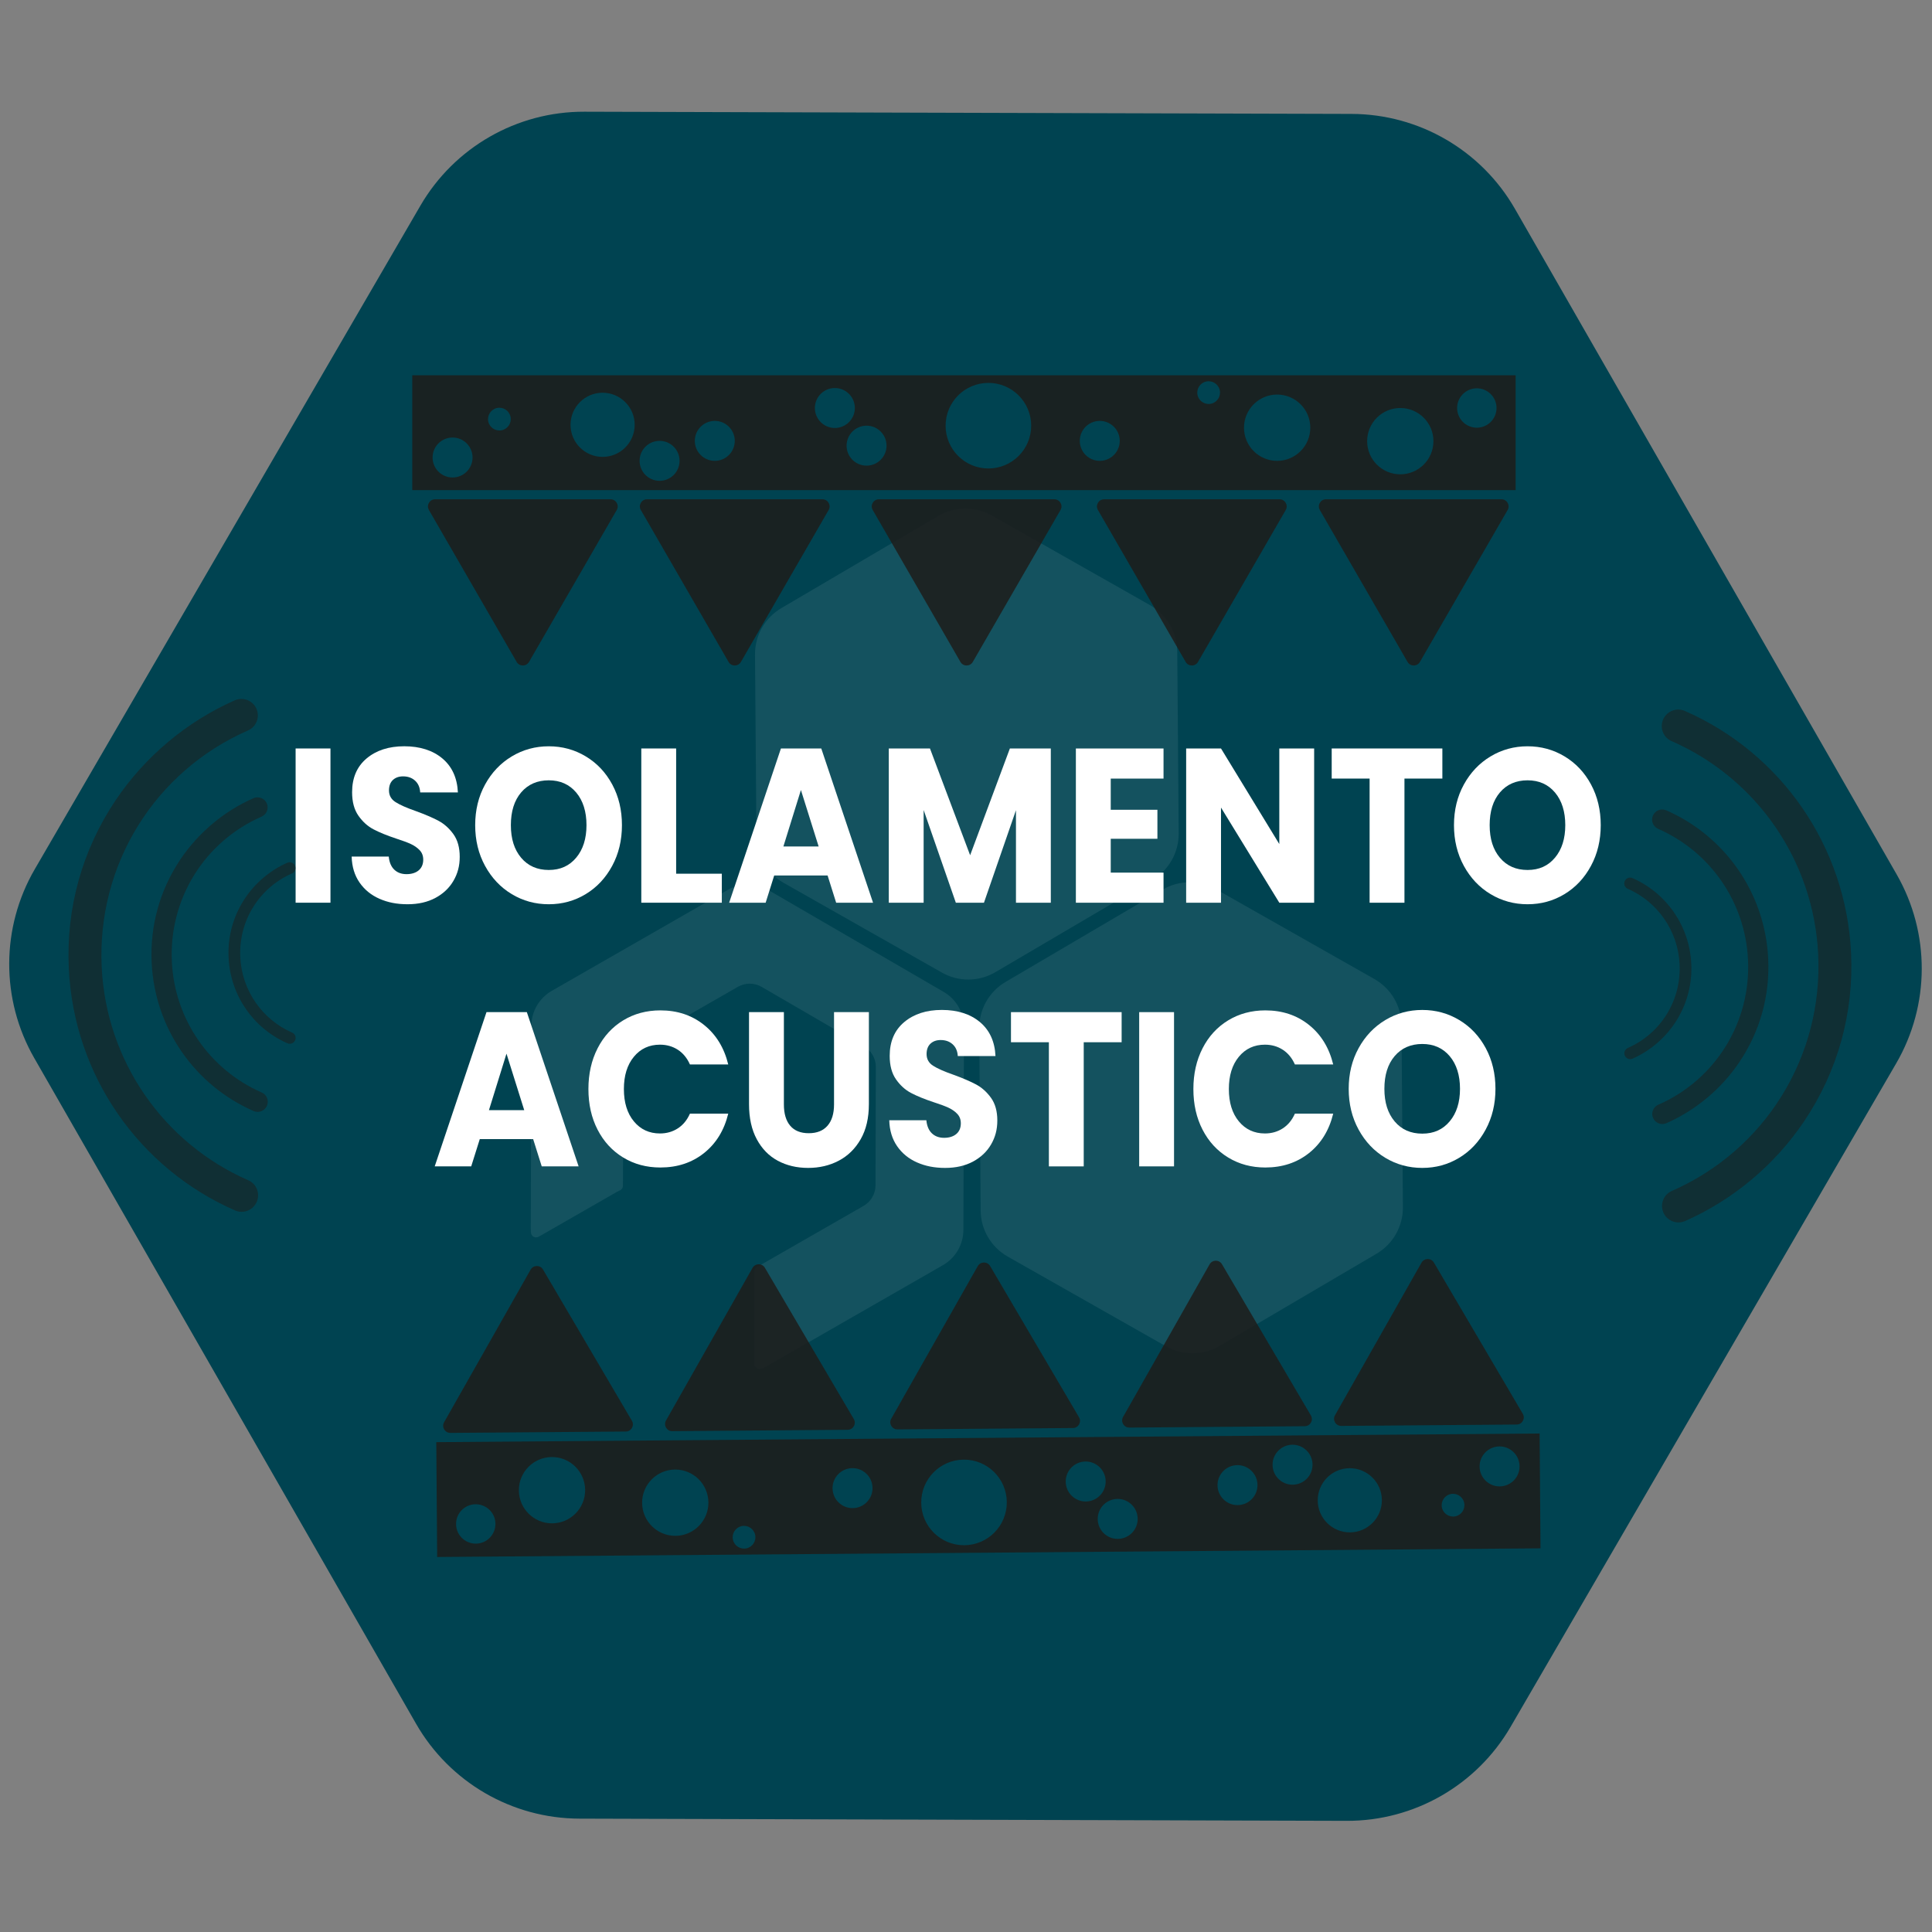 <?xml version="1.0" encoding="UTF-8"?>
<svg id="Livello_1" data-name="Livello 1" xmlns="http://www.w3.org/2000/svg" viewBox="0 0 1080 1080">
  <rect x="0" y="0" width="1080" height="1080" fill="#808080" stroke="none"/>
  <defs>
    <style>
      .cls-1 {
        opacity: .08;
      }

      .cls-2 {
        opacity: .54;
      }

      .cls-3 {
        fill: #fff;
      }

      .cls-3, .cls-4, .cls-5 {
        stroke-width: 0px;
      }

      .cls-4 {
        fill: #004351;
      }

      .cls-6 {
        opacity: .87;
      }

      .cls-5 {
        fill: #1d1d1b;
      }
    </style>
  </defs>
  <path class="cls-4" d="m752.83,1017.86l-428.95-1.23c-37.73-.11-72.54-20.34-91.31-53.07L19.15,591.47c-18.77-32.73-18.66-72.99.3-105.61L234.99,114.99c18.96-32.62,53.88-52.65,91.61-52.54l428.95,1.23c37.73.11,72.54,20.34,91.31,53.07l213.41,372.09c18.77,32.73,18.66,72.99-.3,105.61l-215.54,370.87c-18.96,32.62-53.88,52.65-91.61,52.54Z"/>
  <g class="cls-1">
    <path class="cls-3" d="m344.69,666.34c.55-.31,1.11-.58,1.68-.81,1.17-.47,1.91-1.61,1.87-2.87,0-.15,0-.3,0-.45l.18-66.16c.01-4.75,2.56-9.13,6.68-11.49l57.39-32.92c4.12-2.36,9.18-2.35,13.29.04l57.2,33.24c4.1,2.39,6.62,6.78,6.61,11.53l-.18,66.16c-.01,4.75-2.56,9.13-6.68,11.49l-57.39,32.92c-.55.31-1.11.58-1.68.81-1.17.47-1.91,1.61-1.87,2.87,0,.15,0,.3,0,.45l-.14,51.26c0,2.05,2.05,3.47,3.96,2.74,1.09-.42,2.15-.92,3.18-1.51l98.32-56.4c7.05-4.05,11.41-11.55,11.44-19.68l.31-113.34c.02-8.13-4.3-15.66-11.33-19.74l-98-56.94c-7.03-4.09-15.71-4.11-22.76-.06l-98.32,56.4c-7.05,4.05-11.41,11.55-11.44,19.68l-.31,113.34c0,.73.03,1.46.1,2.19.2,2.11,2.52,3.3,4.36,2.24l43.53-24.97Z"/>
    <path class="cls-3" d="m658.1,364.08l.8,101.81c.08,10.67-5.53,20.57-14.73,25.98l-87.77,51.59c-9.2,5.41-20.58,5.5-29.86.23l-88.56-50.21c-9.28-5.26-15.05-15.08-15.13-25.75l-.8-101.81c-.08-10.67,5.53-20.57,14.73-25.98l87.77-51.59c9.2-5.41,20.58-5.5,29.86-.23l88.56,50.21c9.28,5.26,15.05,15.08,15.13,25.75Z"/>
    <path class="cls-3" d="m783.44,573.04l.8,101.81c.08,10.67-5.53,20.57-14.73,25.98l-87.77,51.59c-9.2,5.41-20.58,5.5-29.86.23l-88.56-50.21c-9.28-5.26-15.05-15.08-15.13-25.75l-.8-101.81c-.08-10.67,5.53-20.57,14.73-25.98l87.77-51.59c9.2-5.41,20.58-5.5,29.86-.23l88.56,50.21c9.28,5.26,15.05,15.08,15.13,25.75Z"/>
  </g>
  <g>
    <path class="cls-3" d="m184.73,418.4v86.22h-19.48v-86.22h19.48Z"/>
    <path class="cls-3" d="m212.08,502.41c-4.63-2.05-8.34-5.08-11.11-9.09-2.77-4.01-4.24-8.84-4.39-14.49h20.74c.3,3.19,1.33,5.63,3.08,7.31,1.75,1.68,4.03,2.52,6.84,2.52s5.17-.72,6.84-2.15c1.67-1.43,2.51-3.42,2.51-5.96,0-2.13-.67-3.89-1.99-5.28-1.33-1.39-2.96-2.54-4.9-3.44-1.94-.9-4.69-1.92-8.26-3.07-5.17-1.72-9.38-3.44-12.65-5.16-3.27-1.72-6.08-4.26-8.43-7.62-2.36-3.36-3.53-7.74-3.53-13.14,0-8.02,2.7-14.31,8.09-18.85,5.39-4.54,12.42-6.82,21.08-6.82s15.91,2.27,21.31,6.82c5.39,4.54,8.28,10.87,8.66,18.98h-21.08c-.15-2.78-1.1-4.97-2.85-6.57-1.75-1.6-3.99-2.4-6.72-2.4-2.36,0-4.25.68-5.7,2.03-1.44,1.35-2.17,3.3-2.17,5.83,0,2.78,1.21,4.96,3.65,6.51,2.43,1.56,6.23,3.24,11.39,5.04,5.16,1.88,9.36,3.68,12.59,5.4,3.23,1.72,6.02,4.22,8.38,7.49,2.35,3.28,3.53,7.49,3.53,12.65s-1.16,9.38-3.48,13.39c-2.32,4.01-5.68,7.21-10.08,9.58-4.41,2.38-9.61,3.56-15.61,3.56s-11.09-1.02-15.72-3.07Z"/>
    <path class="cls-3" d="m286.09,499.83c-6.27-3.77-11.24-9.03-14.93-15.78-3.69-6.76-5.53-14.35-5.53-22.78s1.84-16.01,5.53-22.72c3.68-6.71,8.66-11.95,14.93-15.72,6.27-3.77,13.16-5.65,20.68-5.65s14.41,1.88,20.68,5.65c6.27,3.77,11.2,9.01,14.81,15.72,3.61,6.71,5.41,14.29,5.41,22.72s-1.82,16.03-5.47,22.78c-3.65,6.76-8.58,12.02-14.81,15.78-6.23,3.77-13.1,5.65-20.62,5.65s-14.41-1.88-20.68-5.65Zm36.01-20.39c3.83-4.58,5.75-10.64,5.75-18.18s-1.92-13.69-5.75-18.24c-3.84-4.54-8.94-6.82-15.33-6.82s-11.6,2.25-15.44,6.76c-3.84,4.5-5.75,10.6-5.75,18.3s1.92,13.69,5.75,18.24c3.83,4.54,8.98,6.82,15.44,6.82s11.49-2.29,15.33-6.88Z"/>
    <path class="cls-3" d="m377.98,488.41h25.52v16.21h-45.01v-86.22h19.48v70.01Z"/>
    <path class="cls-3" d="m462.64,489.4h-29.85l-4.79,15.23h-20.4l28.94-86.22h22.56l28.94,86.22h-20.62l-4.79-15.23Zm-5.01-16.21l-9.91-31.57-9.8,31.57h19.71Z"/>
    <path class="cls-3" d="m587.41,418.4v86.22h-19.48v-51.71l-17.89,51.71h-15.72l-18-51.83v51.83h-19.48v-86.22h23.02l22.45,59.69,22.22-59.69h22.9Z"/>
    <path class="cls-3" d="m620.91,435.23v17.44h26.09v16.21h-26.09v18.92h29.51v16.83h-49v-86.22h49v16.83h-29.51Z"/>
    <path class="cls-3" d="m734.62,504.62h-19.48l-32.59-53.18v53.18h-19.48v-86.22h19.48l32.59,53.43v-53.43h19.48v86.22Z"/>
    <path class="cls-3" d="m806.29,418.4v16.83h-21.19v69.4h-19.48v-69.4h-21.19v-16.83h61.87Z"/>
    <path class="cls-3" d="m833.24,499.83c-6.27-3.77-11.24-9.03-14.93-15.78-3.69-6.76-5.53-14.35-5.53-22.78s1.84-16.01,5.53-22.72c3.68-6.71,8.66-11.95,14.93-15.72,6.27-3.77,13.16-5.65,20.68-5.65s14.41,1.88,20.68,5.65c6.27,3.77,11.2,9.01,14.81,15.72,3.61,6.71,5.41,14.29,5.41,22.72s-1.82,16.03-5.47,22.78c-3.65,6.76-8.58,12.02-14.81,15.78-6.23,3.77-13.1,5.65-20.62,5.65s-14.41-1.88-20.68-5.65Zm36.01-20.39c3.83-4.58,5.75-10.64,5.75-18.18s-1.92-13.69-5.75-18.24c-3.84-4.54-8.94-6.82-15.33-6.82s-11.6,2.25-15.44,6.76c-3.84,4.5-5.75,10.6-5.75,18.3s1.92,13.69,5.75,18.24c3.83,4.54,8.98,6.82,15.44,6.82s11.49-2.29,15.33-6.88Z"/>
    <path class="cls-3" d="m298.05,636.78h-29.85l-4.79,15.23h-20.4l28.94-86.22h22.56l28.94,86.22h-20.62l-4.79-15.23Zm-5.01-16.21l-9.91-31.57-9.8,31.57h19.71Z"/>
    <path class="cls-3" d="m334.06,586c3.42-6.67,8.18-11.87,14.3-15.6,6.11-3.72,13.05-5.59,20.79-5.59,9.49,0,17.62,2.7,24.38,8.11,6.76,5.4,11.28,12.77,13.56,22.11h-21.42c-1.6-3.6-3.86-6.34-6.78-8.23-2.93-1.88-6.25-2.82-9.97-2.82-6,0-10.86,2.25-14.58,6.76-3.72,4.5-5.58,10.52-5.58,18.05s1.86,13.55,5.58,18.06c3.72,4.5,8.58,6.76,14.58,6.76,3.72,0,7.04-.94,9.97-2.83,2.92-1.88,5.18-4.62,6.78-8.23h21.42c-2.28,9.33-6.8,16.68-13.56,22.05-6.76,5.36-14.89,8.04-24.38,8.04-7.75,0-14.68-1.86-20.79-5.59-6.12-3.73-10.88-8.9-14.3-15.54-3.42-6.63-5.13-14.21-5.13-22.72s1.71-16.11,5.13-22.78Z"/>
    <path class="cls-3" d="m438.2,565.79v51.59c0,5.16,1.18,9.13,3.53,11.91,2.35,2.78,5.81,4.18,10.37,4.18s8.05-1.39,10.48-4.18c2.43-2.78,3.65-6.76,3.65-11.91v-51.59h19.48v51.46c0,7.7-1.52,14.21-4.56,19.53-3.04,5.32-7.12,9.33-12.25,12.04s-10.84,4.05-17.15,4.05-11.95-1.33-16.92-3.99c-4.98-2.66-8.91-6.67-11.79-12.04-2.89-5.36-4.33-11.89-4.33-19.59v-51.46h19.48Z"/>
    <path class="cls-3" d="m512.6,649.8c-4.63-2.05-8.34-5.08-11.11-9.09-2.77-4.01-4.24-8.84-4.39-14.49h20.74c.3,3.19,1.33,5.63,3.08,7.31,1.75,1.68,4.03,2.52,6.84,2.52s5.17-.72,6.84-2.15c1.67-1.43,2.51-3.42,2.51-5.96,0-2.13-.67-3.89-1.99-5.28-1.33-1.39-2.96-2.54-4.9-3.44-1.94-.9-4.69-1.92-8.26-3.07-5.17-1.72-9.38-3.44-12.65-5.16-3.27-1.72-6.08-4.26-8.43-7.62-2.36-3.36-3.53-7.74-3.53-13.14,0-8.02,2.7-14.31,8.09-18.85,5.39-4.54,12.42-6.82,21.08-6.82s15.91,2.27,21.31,6.82c5.39,4.54,8.28,10.87,8.66,18.98h-21.08c-.15-2.78-1.1-4.97-2.85-6.57-1.75-1.6-3.99-2.4-6.72-2.4-2.36,0-4.25.68-5.7,2.03-1.44,1.35-2.17,3.3-2.17,5.83,0,2.78,1.21,4.96,3.65,6.51,2.43,1.56,6.23,3.24,11.39,5.04,5.16,1.88,9.36,3.68,12.59,5.4,3.23,1.72,6.02,4.22,8.38,7.49,2.35,3.28,3.53,7.49,3.53,12.65s-1.16,9.38-3.48,13.39c-2.32,4.01-5.68,7.21-10.08,9.58-4.41,2.38-9.61,3.56-15.61,3.56s-11.09-1.02-15.72-3.07Z"/>
    <path class="cls-3" d="m627,565.79v16.83h-21.19v69.4h-19.48v-69.4h-21.19v-16.83h61.87Z"/>
    <path class="cls-3" d="m656.29,565.79v86.22h-19.48v-86.22h19.48Z"/>
    <path class="cls-3" d="m672.24,586c3.42-6.67,8.18-11.87,14.3-15.6,6.11-3.72,13.05-5.59,20.79-5.59,9.49,0,17.62,2.7,24.38,8.11,6.76,5.4,11.28,12.77,13.56,22.11h-21.42c-1.6-3.6-3.86-6.34-6.78-8.23-2.93-1.88-6.25-2.82-9.97-2.82-6,0-10.86,2.25-14.58,6.76-3.72,4.5-5.58,10.52-5.58,18.05s1.86,13.55,5.58,18.06c3.72,4.5,8.58,6.76,14.58,6.76,3.72,0,7.04-.94,9.97-2.83,2.92-1.88,5.18-4.62,6.78-8.23h21.42c-2.28,9.33-6.8,16.68-13.56,22.05-6.76,5.36-14.89,8.04-24.38,8.04-7.75,0-14.68-1.86-20.79-5.59-6.12-3.73-10.88-8.9-14.3-15.54-3.42-6.63-5.13-14.21-5.13-22.72s1.71-16.11,5.13-22.78Z"/>
    <path class="cls-3" d="m774.39,647.22c-6.27-3.77-11.24-9.03-14.93-15.78-3.69-6.76-5.53-14.35-5.53-22.78s1.84-16.01,5.53-22.72c3.68-6.71,8.66-11.95,14.93-15.72,6.27-3.77,13.16-5.65,20.68-5.65s14.41,1.88,20.68,5.65c6.27,3.77,11.2,9.01,14.81,15.72,3.61,6.71,5.41,14.29,5.41,22.72s-1.82,16.03-5.47,22.78c-3.65,6.76-8.58,12.02-14.81,15.78-6.23,3.77-13.1,5.65-20.62,5.65s-14.41-1.88-20.68-5.65Zm36.01-20.39c3.83-4.58,5.75-10.64,5.75-18.18s-1.92-13.69-5.75-18.24c-3.84-4.54-8.94-6.82-15.33-6.82s-11.6,2.25-15.44,6.76c-3.84,4.5-5.75,10.6-5.75,18.3s1.92,13.69,5.75,18.24c3.83,4.54,8.98,6.82,15.44,6.82s11.49-2.29,15.33-6.88Z"/>
  </g>
  <g class="cls-6">
    <path class="cls-5" d="m786.83,370.02l-49.04-84.93c-1.54-2.66.38-5.99,3.46-5.99h98.07c3.07,0,4.99,3.33,3.46,5.99l-49.04,84.93c-1.54,2.66-5.38,2.66-6.91,0Z"/>
    <path class="cls-5" d="m662.79,370.02l-49.04-84.93c-1.54-2.66.38-5.99,3.46-5.99h98.07c3.07,0,4.99,3.33,3.46,5.99l-49.04,84.93c-1.54,2.66-5.38,2.66-6.91,0Z"/>
    <path class="cls-5" d="m536.89,370.02l-49.04-84.93c-1.54-2.66.38-5.99,3.46-5.99h98.07c3.07,0,4.99,3.33,3.46,5.99l-49.04,84.93c-1.54,2.66-5.38,2.66-6.91,0Z"/>
    <path class="cls-5" d="m407.27,370.02l-49.04-84.93c-1.54-2.66.38-5.99,3.46-5.99h98.07c3.07,0,4.99,3.33,3.46,5.99l-49.04,84.93c-1.54,2.66-5.38,2.66-6.91,0Z"/>
    <path class="cls-5" d="m288.81,370.02l-49.04-84.93c-1.54-2.66.38-5.99,3.46-5.99h98.07c3.07,0,4.99,3.33,3.46,5.99l-49.04,84.93c-1.54,2.66-5.38,2.66-6.91,0Z"/>
    <path class="cls-5" d="m847.25,209.79H230.46v64.19h616.79v-64.19Zm-64.48,55.35c-10.23,0-18.53-8.3-18.53-18.53s8.3-18.53,18.53-18.53,18.53,8.3,18.53,18.53-8.3,18.53-18.53,18.53Zm-157.1-21.12c1.34,6.02-2.45,11.99-8.47,13.33-6.02,1.34-11.99-2.45-13.33-8.47-1.34-6.02,2.45-11.99,8.47-13.33,6.02-1.34,11.99,2.45,13.33,8.47Zm88.26-23.46c10.23,0,18.53,8.3,18.53,18.53s-8.3,18.53-18.53,18.53-18.53-8.3-18.53-18.53,8.3-18.53,18.53-18.53Zm122.63,7.52c0,6.08-4.93,11.01-11.01,11.01s-11.01-4.93-11.01-11.01,4.93-11.01,11.01-11.01,11.01,4.93,11.01,11.01Zm-154.72-9.99c.76,3.43-1.4,6.83-4.82,7.59-3.43.76-6.83-1.4-7.59-4.82-.76-3.43,1.4-6.83,4.82-7.59,3.43-.76,6.83,1.4,7.59,4.82Zm-105.4,19.87c0,13.21-10.71,23.92-23.92,23.92s-23.92-10.71-23.92-23.92,10.71-23.92,23.92-23.92,23.92,10.71,23.92,23.92Zm-103.2,11.17c0-6.17,5-11.17,11.17-11.17s11.17,5,11.17,11.17-5,11.17-11.17,11.17-11.17-5-11.17-11.17Zm-73.67,8.49c-6.17,0-11.17-5-11.17-11.17s5-11.17,11.17-11.17,11.17,5,11.17,11.17-5,11.17-11.17,11.17Zm78.29-29.54c0,6.17-5,11.17-11.17,11.17s-11.17-5-11.17-11.17,5-11.17,11.17-11.17,11.17,5,11.17,11.17Zm-141-8.54c9.9,0,17.93,8.03,17.93,17.93s-8.03,17.93-17.93,17.93-17.93-8.03-17.93-17.93,8.03-17.93,17.93-17.93Zm-63.9,16.13c-.76-3.43,1.4-6.83,4.82-7.59,3.43-.76,6.83,1.4,7.59,4.82.76,3.43-1.4,6.83-4.82,7.59-3.43.76-6.83-1.4-7.59-4.82Zm-31.14,20.08c0-6.17,5-11.17,11.17-11.17s11.17,5,11.17,11.17-5,11.17-11.17,11.17-11.17-5-11.17-11.17Zm115.72,1.86c0-6.17,5-11.17,11.17-11.17s11.17,5,11.17,11.17-5,11.17-11.17,11.17-11.17-5-11.17-11.17Z"/>
  </g>
  <g class="cls-2">
    <path class="cls-5" d="m929.66,677.31c-1.67-4.54.47-9.62,4.9-11.56,52.03-22.8,84.61-74.96,81.81-132.4-2.55-52.39-34.43-98.27-82.02-119.11-4.41-1.93-6.5-7.02-4.84-11.54h0c1.83-4.99,7.48-7.41,12.33-5.28,53.91,23.65,90.01,75.65,92.9,135.03,1.65,33.81-7.45,66.47-26.3,94.47-16.39,24.33-39.72,43.82-66.42,55.63-4.87,2.15-10.54-.25-12.38-5.24h0Z"/>
  </g>
  <g class="cls-2">
    <path class="cls-5" d="m923.96,624.66c-1.02-2.79.29-5.9,3.01-7.09,31.91-13.98,51.89-45.98,50.18-81.21-1.57-32.14-21.12-60.28-50.3-73.06-2.7-1.18-3.98-4.3-2.97-7.08h0c1.12-3.06,4.59-4.54,7.57-3.24,33.06,14.51,55.21,46.4,56.98,82.82,1.01,20.74-4.57,40.77-16.13,57.94-10.05,14.92-24.36,26.87-40.74,34.12-2.98,1.32-6.47-.15-7.59-3.22h0Z"/>
  </g>
  <g class="cls-2">
    <path class="cls-5" d="m908.22,589.92c-.59-1.61.17-3.4,1.73-4.09,18.42-8.07,29.95-26.53,28.96-46.86-.9-18.55-12.19-34.79-29.03-42.16-1.56-.68-2.3-2.48-1.71-4.08h0c.65-1.77,2.65-2.62,4.37-1.87,19.08,8.37,31.86,26.78,32.89,47.8.58,11.97-2.64,23.53-9.31,33.44-5.8,8.61-14.06,15.51-23.51,19.69-1.72.76-3.73-.09-4.38-1.86h0Z"/>
  </g>
  <g class="cls-2">
    <path class="cls-5" d="m143.56,396.75c1.67,4.54-.47,9.62-4.9,11.56-52.03,22.8-84.61,74.96-81.81,132.4,2.55,52.39,34.43,98.27,82.02,119.11,4.41,1.93,6.5,7.02,4.84,11.54h0c-1.83,4.99-7.48,7.41-12.33,5.28-53.91-23.65-90.01-75.65-92.9-135.03-1.65-33.81,7.45-66.47,26.3-94.47,16.39-24.33,39.72-43.82,66.42-55.63,4.87-2.15,10.54.25,12.38,5.24h0Z"/>
  </g>
  <g class="cls-2">
    <path class="cls-5" d="m149.26,449.4c1.02,2.79-.29,5.9-3.01,7.09-31.91,13.98-51.89,45.98-50.18,81.21,1.57,32.14,21.12,60.28,50.3,73.06,2.7,1.18,3.98,4.3,2.97,7.08h0c-1.12,3.06-4.59,4.54-7.57,3.24-33.06-14.51-55.21-46.4-56.98-82.82-1.01-20.74,4.57-40.77,16.13-57.94,10.05-14.92,24.36-26.87,40.74-34.12,2.98-1.32,6.47.15,7.59,3.22h0Z"/>
  </g>
  <g class="cls-2">
    <path class="cls-5" d="m165,484.14c.59,1.61-.17,3.4-1.73,4.09-18.42,8.07-29.95,26.53-28.96,46.86.9,18.55,12.19,34.79,29.03,42.16,1.56.68,2.3,2.48,1.71,4.08h0c-.65,1.77-2.65,2.62-4.37,1.87-19.08-8.37-31.86-26.78-32.89-47.8-.58-11.97,2.64-23.53,9.31-33.44,5.8-8.61,14.06-15.51,23.51-19.69,1.72-.76,3.73.09,4.38,1.86h0Z"/>
  </g>
  <g class="cls-6">
    <path class="cls-5" d="m303.54,709.67l49.7,84.55c1.56,2.65-.34,5.99-3.41,6.01l-98.07.77c-3.07.02-5.02-3.29-3.5-5.96l48.37-85.31c1.52-2.67,5.36-2.7,6.91-.05Z"/>
    <path class="cls-5" d="m427.58,708.7l49.7,84.55c1.56,2.65-.34,5.99-3.41,6.01l-98.07.77c-3.07.02-5.02-3.29-3.5-5.96l48.37-85.31c1.52-2.67,5.36-2.7,6.91-.05Z"/>
    <path class="cls-5" d="m553.48,707.71l49.7,84.55c1.56,2.65-.34,5.99-3.41,6.01l-98.07.77c-3.07.02-5.02-3.29-3.5-5.96l48.37-85.31c1.52-2.67,5.36-2.7,6.91-.05Z"/>
    <path class="cls-5" d="m683.09,706.7l49.7,84.55c1.56,2.65-.34,5.99-3.41,6.01l-98.07.77c-3.07.02-5.02-3.29-3.5-5.96l48.37-85.31c1.52-2.67,5.36-2.7,6.91-.05Z"/>
    <path class="cls-5" d="m801.55,705.77l49.7,84.55c1.56,2.65-.34,5.99-3.41,6.01l-98.07.77c-3.07.02-5.02-3.29-3.5-5.96l48.37-85.31c1.52-2.67,5.36-2.7,6.91-.05Z"/>
    <path class="cls-5" d="m244.38,870.36l616.77-4.83-.5-64.19-616.77,4.83.5,64.19Zm64.05-55.86c10.23-.08,18.59,8.15,18.67,18.38s-8.15,18.59-18.38,18.67c-10.23.08-18.59-8.15-18.67-18.38-.08-10.23,8.15-18.59,18.38-18.67Zm157.26,19.89c-1.39-6.01,2.36-12.01,8.37-13.4,6.01-1.39,12.01,2.36,13.4,8.37s-2.36,12.01-8.37,13.4c-6.01,1.39-12.01-2.36-13.4-8.37Zm-88.07,24.15c-10.23.08-18.59-8.15-18.67-18.38s8.15-18.59,18.38-18.67,18.59,8.15,18.67,18.38-8.15,18.59-18.38,18.67Zm-122.68-6.56c-.05-6.08,4.84-11.05,10.92-11.09s11.05,4.84,11.09,10.92-4.84,11.05-10.92,11.09-11.05-4.84-11.09-10.92Zm154.79,8.78c-.79-3.42,1.34-6.84,4.76-7.63,3.42-.79,6.84,1.34,7.63,4.76.79,3.42-1.34,6.84-4.76,7.63-3.42.79-6.84-1.34-7.63-4.76Zm105.24-20.7c-.1-13.21,10.52-24,23.73-24.11s24,10.52,24.11,23.73c.1,13.21-10.52,24-23.73,24.11s-24-10.52-24.11-23.73Zm103.11-11.98c.05,6.17-4.91,11.21-11.08,11.26s-11.21-4.91-11.26-11.08,4.91-11.21,11.08-11.26,11.21,4.91,11.26,11.08Zm73.6-9.06c6.17-.05,11.21,4.91,11.26,11.08s-4.91,11.21-11.08,11.26-11.21-4.91-11.26-11.08,4.91-11.21,11.08-11.26Zm-78.05,30.15c-.05-6.17,4.91-11.21,11.08-11.26s11.21,4.91,11.26,11.08-4.91,11.21-11.08,11.26-11.21-4.91-11.26-11.08Zm141.06,7.43c-9.9.08-18-7.89-18.07-17.79s7.89-18,17.79-18.07,18,7.89,18.07,17.79-7.89,18-17.79,18.07Zm63.77-16.63c.79,3.42-1.34,6.84-4.76,7.63-3.42.79-6.84-1.34-7.63-4.76-.79-3.42,1.34-6.84,4.76-7.63,3.42-.79,6.84,1.34,7.63,4.76Zm30.98-20.33c.05,6.17-4.91,11.21-11.08,11.26s-11.21-4.91-11.26-11.08,4.91-11.21,11.08-11.26,11.21,4.91,11.26,11.08Zm-115.73-.95c.05,6.17-4.91,11.21-11.08,11.26s-11.21-4.91-11.26-11.08,4.91-11.21,11.08-11.26,11.21,4.91,11.26,11.08Z"/>
  </g>
</svg>